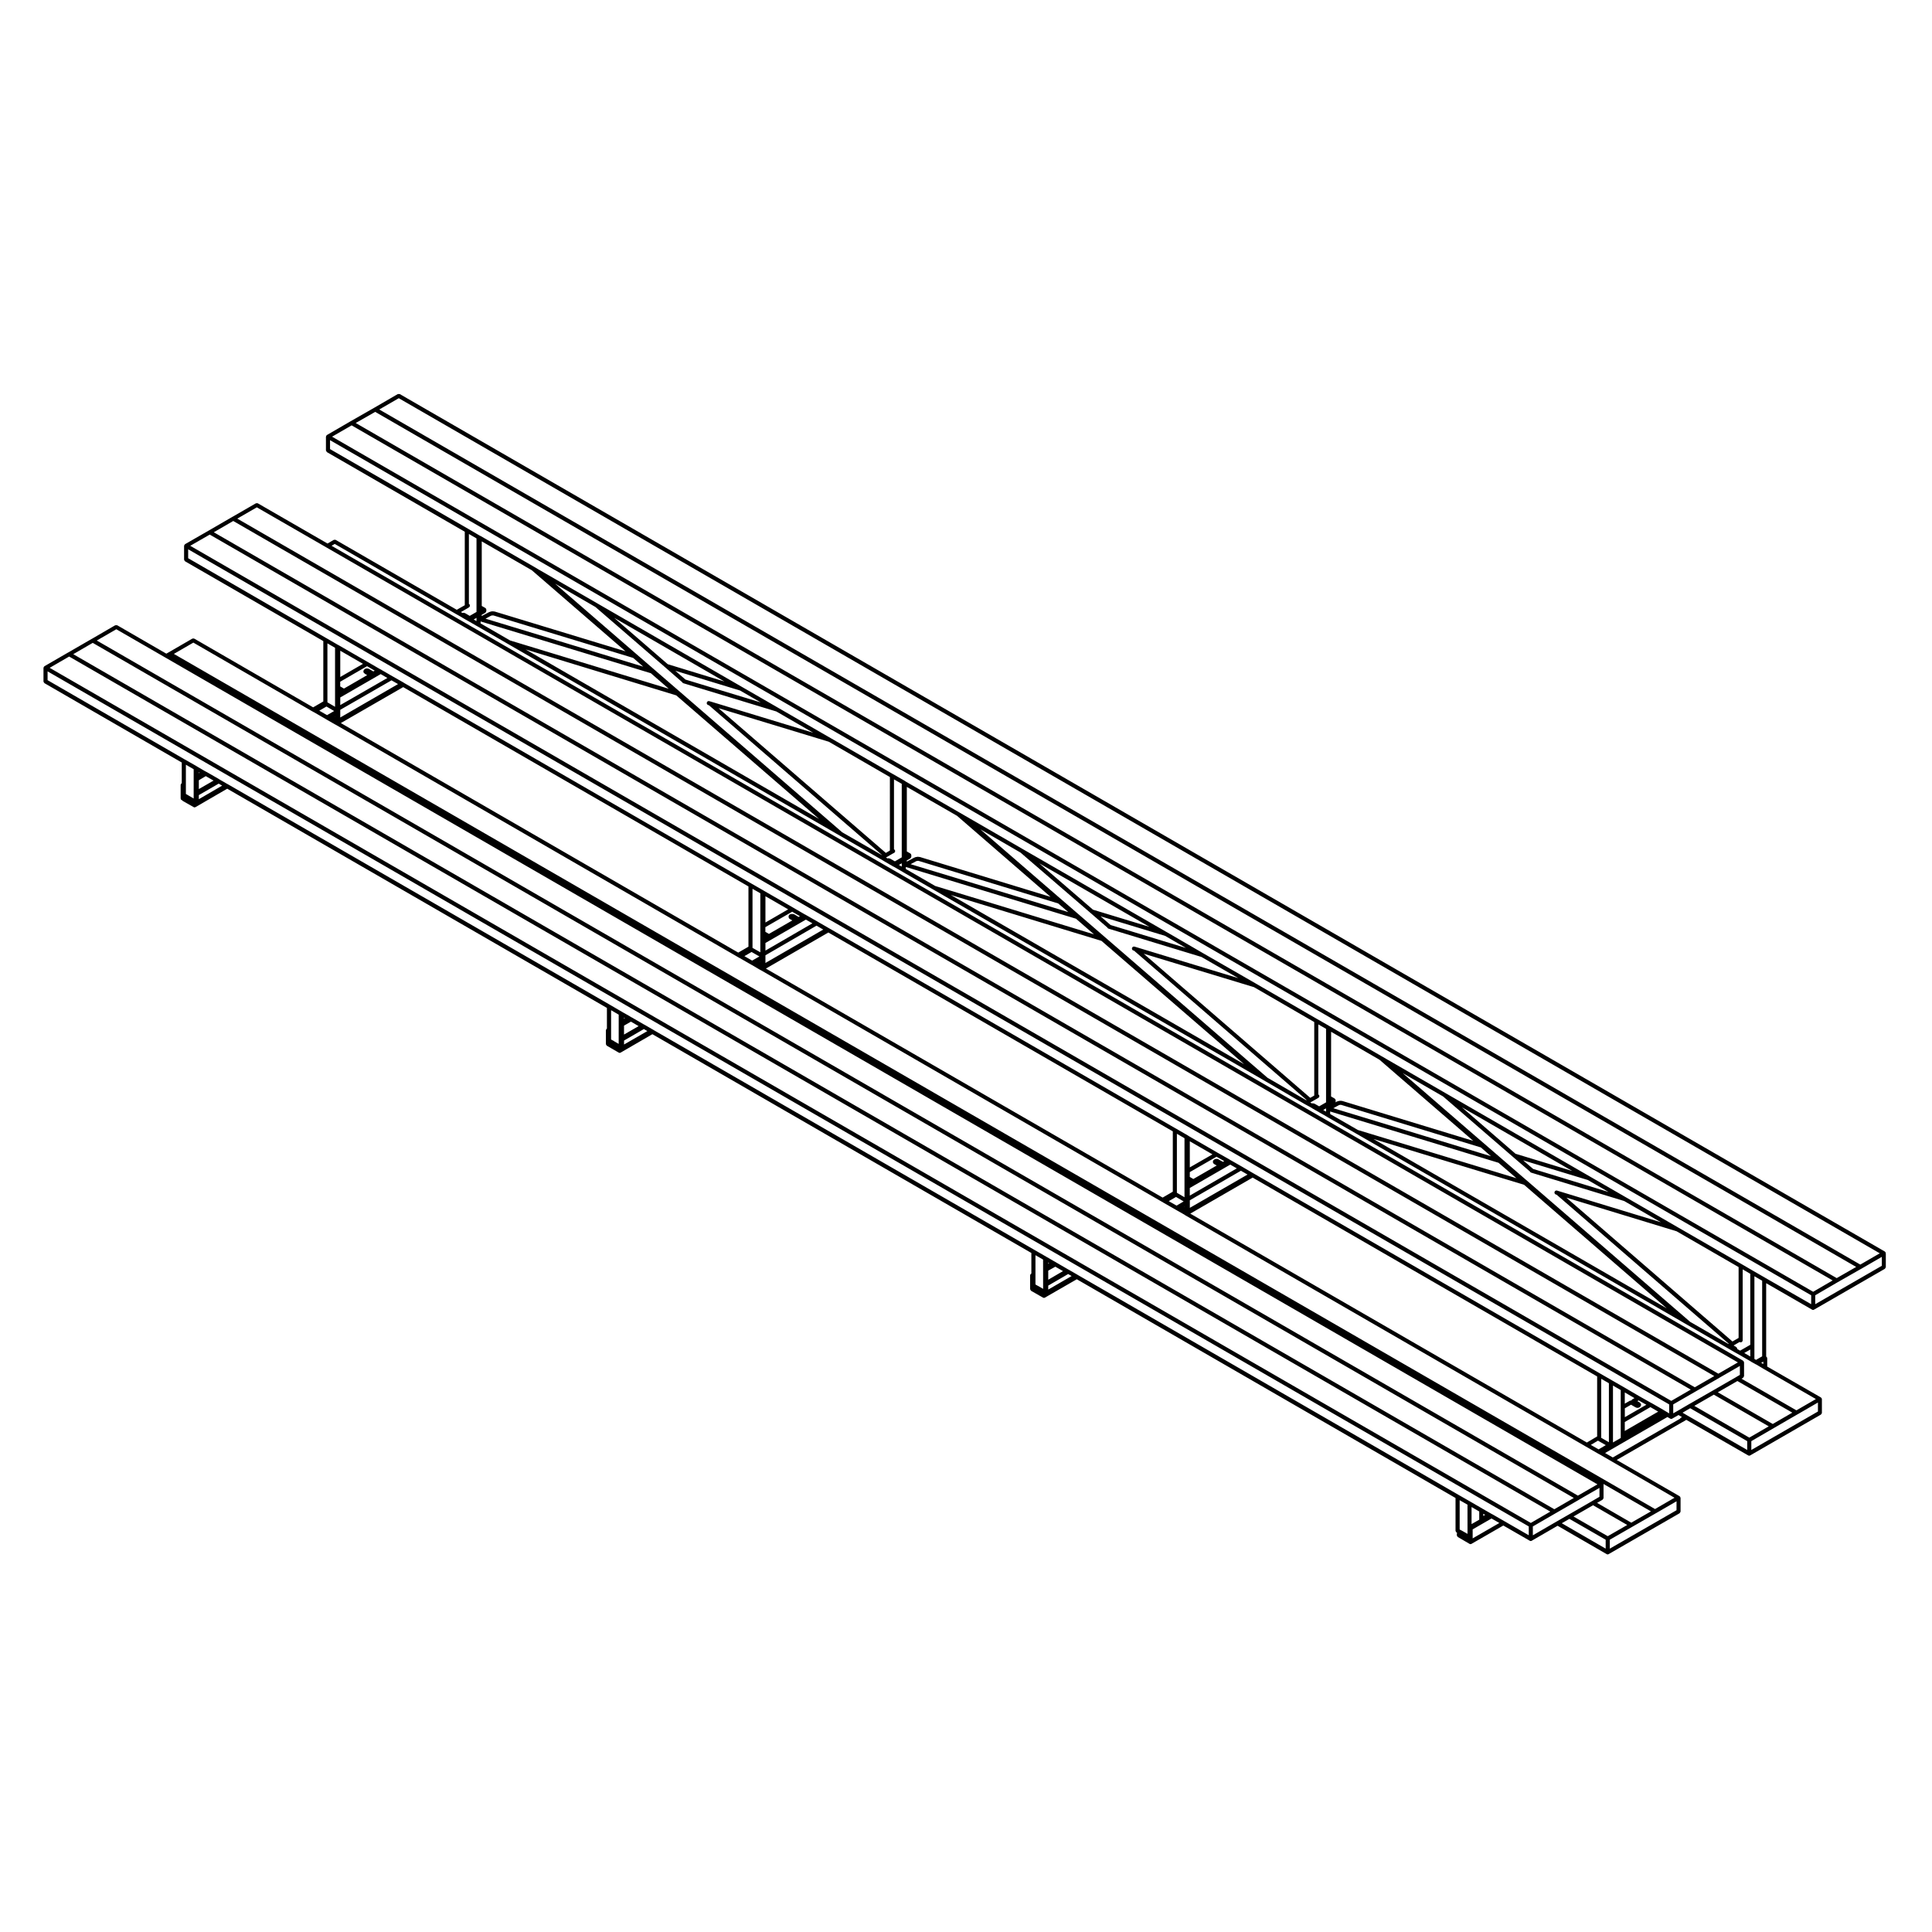 <?xml version="1.0" encoding="UTF-8"?>
<!-- Uploaded to: SVG Repo, www.svgrepo.com, Generator: SVG Repo Mixer Tools -->
<svg fill="#000000" width="800px" height="800px" version="1.1" viewBox="144 144 512 512" xmlns="http://www.w3.org/2000/svg">
 <path d="m643.71 475.95c0-0.023 0.012-0.051 0-0.07-0.02-0.023-0.051-0.023-0.07-0.051-0.031-0.035-0.059-0.059-0.102-0.102-0.02-0.016-0.02-0.039-0.031-0.055l-393.55-227.23c-0.031-0.004-0.059 0-0.082-0.004-0.07-0.023-0.125-0.023-0.195-0.023-0.082 0-0.137 0-0.195 0.023-0.02 0.004-0.051 0-0.082 0.004l-6.246 3.629-6.246 3.57-6.246 3.629c-0.031 0.016-0.031 0.047-0.051 0.059-0.039 0.02-0.07 0.051-0.102 0.098-0.02 0.023-0.039 0.023-0.051 0.047-0.012 0.023 0 0.051-0.012 0.07-0.02 0.047-0.039 0.09-0.039 0.133 0 0.02-0.031 0.035-0.031 0.066v3.613c0 0.031 0.031 0.047 0.031 0.07 0 0.07 0.039 0.109 0.082 0.176 0.039 0.07 0.07 0.121 0.125 0.168 0.012 0.016 0.012 0.039 0.039 0.059l36.516 21.086v19.477l-2.125 1.211-32.078-18.52c-0.02-0.016-0.051 0-0.07-0.016-0.07-0.031-0.137-0.031-0.215-0.023-0.059 0-0.117 0-0.176 0.031-0.031 0.012-0.051-0.004-0.082 0.012l-1.621 0.957-18.469-10.652c-0.02-0.02-0.051 0-0.082-0.02-0.059-0.02-0.117-0.02-0.195-0.02-0.07 0-0.125 0-0.195 0.031-0.02 0.012-0.051-0.012-0.07 0.012l-6.246 3.606h-0.012l-6.219 3.606-6.258 3.594c-0.02 0.004-0.02 0.039-0.039 0.055-0.039 0.031-0.07 0.066-0.102 0.102-0.02 0.023-0.051 0.023-0.051 0.051-0.02 0.012 0 0.047-0.02 0.07-0.012 0.035-0.031 0.086-0.031 0.133-0.012 0.02-0.031 0.035-0.031 0.066v3.606c0 0.023 0.02 0.039 0.031 0.07 0 0.074 0.031 0.117 0.07 0.176 0.039 0.074 0.07 0.125 0.125 0.16 0.02 0.016 0.02 0.047 0.039 0.066l36.633 21.141v15.996l-2.695 1.562-31.488-18.203c-0.031-0.016-0.051 0-0.082-0.012-0.059-0.031-0.125-0.031-0.195-0.031-0.082 0-0.125 0-0.207 0.031-0.012 0.012-0.039-0.004-0.059 0.012l-6.238 3.617-0.641 0.359-13-7.516c-0.031-0.004-0.051 0-0.082-0.004-0.059-0.023-0.117-0.023-0.188-0.023-0.082 0-0.137-0.004-0.207 0.023-0.031 0.004-0.051 0-0.082 0.004l-6.227 3.621h-0.012l-6.238 3.606 0.008-0.012-6.258 3.621c-0.012 0.016-0.012 0.039-0.039 0.051-0.031 0.039-0.059 0.07-0.102 0.105-0.012 0.016-0.039 0.023-0.051 0.047-0.012 0.02 0 0.051-0.012 0.059-0.02 0.059-0.031 0.09-0.031 0.141-0.02 0.023-0.031 0.035-0.031 0.059v3.586c0 0.02 0.012 0.039 0.031 0.07 0 0.059 0.031 0.117 0.07 0.176 0.039 0.059 0.07 0.109 0.125 0.156 0.02 0.02 0.02 0.051 0.039 0.055l36.379 21.023v5.473l-0.051 0.031c-0.02 0.004-0.02 0.031-0.031 0.047-0.031 0.031-0.051 0.055-0.082 0.09-0.02 0.023-0.051 0.023-0.07 0.051-0.012 0.031 0 0.055 0 0.086-0.031 0.047-0.039 0.074-0.039 0.121 0 0.023-0.02 0.031-0.02 0.055v3.578c0 0.055 0.031 0.086 0.051 0.125 0.012 0.051-0.012 0.098 0.012 0.133 0.02 0.02 0.051 0.016 0.059 0.031 0.059 0.098 0.137 0.137 0.238 0.176 0.02 0.035 0.059 0.02 0.09 0.047 0.039 0.055 0.051 0.117 0.117 0.145l2.852 1.617c0.09 0.051 0.176 0.082 0.277 0.082 0.09 0 0.176-0.031 0.266-0.082l8.383-4.863 100.62 58.094v5.473c-0.02 0.004-0.02 0.035-0.039 0.051-0.039 0.023-0.07 0.039-0.102 0.082-0.012 0.012-0.031 0.012-0.039 0.023-0.02 0.016 0 0.059-0.02 0.086-0.031 0.047-0.039 0.09-0.039 0.152-0.02 0.023-0.031 0.047-0.031 0.074v3.621c0 0.023 0.012 0.039 0.012 0.066 0.02 0.074 0.051 0.121 0.082 0.18 0.039 0.059 0.07 0.117 0.117 0.16 0.031 0.016 0.031 0.039 0.051 0.055l3.117 1.809c0.082 0.055 0.176 0.082 0.266 0.082 0.102 0 0.195-0.023 0.277-0.082l8.402-4.867 100.43 57.977v5.438l-0.031 0.012c-0.031 0.016-0.039 0.051-0.059 0.07-0.059 0.035-0.09 0.082-0.125 0.117-0.02 0.035-0.051 0.035-0.059 0.066v0.031c-0.02 0.047-0.02 0.082-0.02 0.117-0.012 0.031-0.039 0.055-0.039 0.086v3.621c0 0.035 0.031 0.047 0.031 0.07 0.012 0.07 0.039 0.121 0.082 0.18 0.031 0.066 0.059 0.117 0.105 0.168 0.031 0.012 0.039 0.039 0.051 0.055l3.141 1.797c0.09 0.047 0.176 0.07 0.266 0.07 0.102 0 0.195-0.023 0.277-0.082l8.422-4.852 100.37 57.969v8.695c0 0.031 0.039 0.051 0.039 0.082 0 0.07 0.031 0.109 0.082 0.176 0.031 0.066 0.059 0.109 0.117 0.156 0.012 0.02 0.012 0.051 0.039 0.055l0.145 0.086c-0.02 0.023 0 0.047-0.02 0.07-0.02 0.051-0.031 0.086-0.031 0.133 0 0.031-0.031 0.047-0.031 0.07v0.352c0 0.023 0.02 0.035 0.031 0.059 0 0.07 0.039 0.121 0.07 0.18 0.039 0.066 0.07 0.117 0.125 0.168 0.02 0.012 0.02 0.039 0.039 0.055l3.09 1.809c0.09 0.055 0.188 0.082 0.289 0.082 0.09 0 0.176-0.023 0.258-0.082l8.422-4.852 6.996 4.027c0.09 0.059 0.176 0.082 0.266 0.082 0.102 0 0.188-0.02 0.277-0.082l6.848-3.965 12.988 7.512c0.09 0.055 0.176 0.082 0.277 0.082s0.188-0.023 0.266-0.082l18.766-10.809c0.031-0.016 0.031-0.039 0.051-0.055 0.059-0.047 0.09-0.102 0.125-0.16 0.031-0.059 0.059-0.105 0.082-0.18 0-0.023 0.031-0.039 0.031-0.074v-3.613c0-0.031-0.031-0.051-0.031-0.074-0.02-0.039-0.02-0.082-0.051-0.125 0-0.023 0.012-0.055 0-0.082-0.02-0.02-0.051-0.02-0.07-0.047-0.031-0.031-0.051-0.059-0.09-0.09-0.02-0.02-0.02-0.047-0.051-0.055l-16.629-9.586 17.445-10.051h0.012l0.609-0.344v-0.012l0.383-0.223 16.395 9.422c0.09 0.051 0.176 0.074 0.266 0.074 0.102 0 0.195-0.023 0.266-0.074l18.738-10.816c0.031-0.02 0.031-0.047 0.039-0.055 0.059-0.051 0.09-0.102 0.125-0.156 0.039-0.07 0.07-0.109 0.082-0.191 0.012-0.023 0.02-0.035 0.02-0.066v-3.606c0-0.023-0.012-0.047-0.02-0.074-0.012-0.047-0.02-0.082-0.039-0.125v-0.07c-0.02-0.023-0.051-0.023-0.059-0.039-0.031-0.047-0.059-0.07-0.102-0.102-0.02-0.02-0.02-0.051-0.051-0.066l-14.219-8.176v-2.207c0-0.02-0.031-0.039-0.031-0.066 0-0.051-0.02-0.09-0.031-0.133-0.02-0.02 0-0.047-0.02-0.07-0.012-0.023-0.039-0.023-0.051-0.051-0.031-0.035-0.059-0.059-0.105-0.09-0.012-0.02-0.02-0.047-0.039-0.066v-19.418l12.16 7.012c0.09 0.055 0.176 0.074 0.266 0.074 0.102 0 0.188-0.02 0.266-0.074l18.746-10.809c0.012-0.02 0.012-0.047 0.031-0.055 0.07-0.051 0.09-0.102 0.137-0.172 0.031-0.055 0.059-0.105 0.07-0.176 0.012-0.023 0.031-0.035 0.031-0.07v-3.606c0-0.031-0.02-0.047-0.031-0.07-0.004-0.066-0.012-0.113-0.035-0.152zm-394.03-226.42 392.48 226.61-5.164 2.988-392.49-226.61zm-6.25 3.621 392.48 226.6-5.164 2.961-392.48-226.61zm24.562 51.988v-0.016h0.031l0.277-0.191c0.258-0.16 0.312-0.5 0.156-0.742-0.051-0.074-0.125-0.09-0.195-0.133v-18.547l2.016 1.176v19.445c0 0.012 0.012 0.016 0.012 0.035l-1.809 1.047-1.074-0.629-0.125-0.086c-0.051-0.031-0.102-0.016-0.156-0.023-0.039-0.016-0.07-0.066-0.125-0.066-0.02 0-0.02 0.016-0.039 0.016-0.012 0-0.012-0.02-0.039-0.023-0.102-0.023-0.188 0.004-0.277 0.035-0.02-0.004-0.031-0.023-0.07-0.023-0.012 0-0.012 0.016-0.031 0.016l-0.395-0.23zm2.281 2.602v0.852l-0.73-0.418zm-58.215-29.293 18.48 10.645 374.02 215.96-5.176 2.988-392.5-226.6zm393.03 229.91-0.938 0.543v0.012l-6.246 3.602-6.246 3.586h-0.012l-3.09 1.805-1.133 0.645v-2.375l5.984-3.449 6.246-3.594v-0.012l5.43-3.133zm13.895 10.008-5.184 3.004-14.555-8.395 5.184-2.988zm-413.17-236.3 392.49 226.6-5.164 2.977-392.48-226.59zm-6.227 3.606 392.48 226.59-5.164 2.988-392.49-226.61zm-5.719 6.262v-2.363l392.48 226.61v2.379l-0.195-0.117-0.277-0.16v-0.016c-0.012 0-0.012 0-0.012-0.004l-1.062-0.625v-0.016l-3.148-1.809h-0.012-0.012l-3.148-1.77-4.152-2.434h-0.012l-3.141-1.812-3.117-1.793-91.828-53.02-0.297-0.172-2.805-1.641-2.828-1.617-0.238-0.125-0.266-0.176h-0.02c-0.012 0-0.012-0.004-0.012-0.02l-3.129-1.773-7.586-4.379v-0.012l-0.312-0.195h-0.02v-0.012l-3.098-1.797h-0.02l-91.809-53.023h-0.012l-0.289-0.168-2.84-1.637v-0.012l-2.816-1.605h-0.012l-0.195-0.121h-0.02c0-0.012 0-0.02-0.012-0.023l-0.309-0.152-3.078-1.789-7.648-4.41-0.266-0.156s0-0.012-0.012-0.012l-3.148-1.805-91.988-53.133-0.277-0.18h-0.02c-0.012-0.004-0.012-0.012-0.02-0.023l-2.828-1.605-2.84-1.641-0.188-0.121h-0.02c-0.02-0.004-0.02-0.016-0.02-0.023l-0.309-0.152-3.09-1.793-7.637-4.41h-0.012c-0.012 0-0.012-0.016-0.012-0.016l-0.289-0.156h-0.02l-3.078-1.793h-0.012zm382.37 224.33 1.16 0.672c0.012 0.012 0.012 0.012 0.02 0.012 0.012 0 0.012 0.004 0.012 0.004l0.082 0.039c0.031 0.004 0.039 0.004 0.059 0.016 0.012 0 0.012 0.016 0.012 0.016l0.102 0.031c0.059 0.023 0.105 0.031 0.168 0.031h0.207c0.039 0 0.09-0.004 0.125-0.012l0.125-0.035c0.039-0.012 0.039-0.047 0.07-0.055 0.051-0.023 0.102-0.016 0.145-0.047l0.039-0.047s0-0.016 0.012-0.016c0.012-0.004 0.012 0 0.012-0.004l0.059-0.055h0.012l0.059-0.051c0.012-0.012 0.012-0.02 0.012-0.023 0.07-0.059 0.102-0.152 0.117-0.25 0.02-0.031 0.051-0.059 0.051-0.09 0-0.02 0.02-0.031 0.02-0.051v-0.113c0-0.012-0.012-0.012-0.012-0.023-0.012-0.09-0.059-0.152-0.105-0.23-0.02-0.035-0.031-0.09-0.059-0.117-0.012-0.004 0-0.031-0.02-0.035l-0.059-0.055-0.125-0.105c-0.02-0.016-0.039-0.012-0.051-0.016-0.02-0.012-0.02-0.031-0.031-0.047l-0.539-0.293 0.324-0.195 2.066 1.152-5.707 3.301v-2.359zm-1.652-0.281v-2.977l2.57 1.508-0.621 0.352c-0.012 0.016-0.02 0.047-0.031 0.059-0.051 0.031-0.082 0.055-0.105 0.105-0.012 0.02-0.039 0.02-0.059 0.047-0.012 0.023 0 0.047-0.012 0.059-0.031-0.004-0.059 0.02-0.09 0.02-0.07 0-0.137 0-0.195 0.023-0.031 0.012-0.051 0-0.07 0.012zm6.789 0.918 2.066 1.195-8.855 5.125v-2.379zm3.141 1.812-1.566 0.898zm-11.004-6.336v12.699l-2.055 1.184v-15.07zm-107.12-61.836 2.035 1.16-0.332 0.195-1.062-0.578-0.07-0.074c-0.07-0.047-0.125-0.035-0.188-0.055-0.07-0.02-0.102-0.07-0.168-0.07h-0.137s0 0.012-0.012 0.012c-0.09-0.012-0.168-0.016-0.238 0.012-0.012 0-0.02-0.02-0.031-0.02-0.07 0-0.105 0.051-0.156 0.07-0.051 0-0.082-0.016-0.105-0.004-0.059 0.016-0.082 0.066-0.117 0.09v0.016c-0.02 0.012-0.031 0.031-0.059 0.039-0.031 0.023-0.07 0.023-0.102 0.051-0.02 0.016-0.02 0.047-0.031 0.07-0.02 0.02-0.051 0.02-0.07 0.031-0.09 0.117-0.125 0.262-0.105 0.402 0 0-0.012 0-0.012 0.004 0 0.016 0.02 0.023 0.02 0.031 0 0.016-0.02 0.023-0.02 0.031 0 0.16 0.07 0.297 0.168 0.395 0.012 0 0.012 0.016 0.02 0.023 0.02 0.031 0.07 0.023 0.105 0.039 0.031 0.039 0.051 0.07 0.082 0.09 0.012 0.012 0.012 0.016 0.012 0.023l0.621 0.348-6.184 3.57-0.945-0.539 0.004-1.289zm-7.078 2.828v-6.914l6 3.461zm10.715-0.734 1.742 0.996-12.461 7.215v-2.019zm2.828 1.625 1.754 1.008-15.289 8.82v-2.004zm3.109 1.816 91.297 52.695v15.926c-0.012 0.004-0.039-0.004-0.051 0.004l-2.684 1.582-105.09-60.66zm91.52 69.707 0.051 0.035v0.004l2.016 1.152-1.91 1.125-2.055-1.188zm0.855-0.746v-15.645l2.035 1.18v15.633zm-112.44-64.934c0-0.004-0.012 0-0.012-0.004v-15.637l2.016 1.176v15.645zm2.004 3.723v0.086l-0.07-0.035zm-103.96-78.211 2.035 1.18-0.344 0.207-1.055-0.641c-0.012-0.004-0.031 0-0.039-0.004-0.031-0.012-0.031-0.035-0.051-0.039l-0.168-0.059c-0.039-0.02-0.07 0.004-0.102 0-0.031-0.016-0.039-0.047-0.07-0.047-0.051-0.012-0.102 0.02-0.137 0.023-0.039-0.004-0.07-0.035-0.102-0.035-0.02 0-0.031 0.012-0.051 0.023-0.02-0.016-0.031-0.023-0.059-0.023-0.039 0-0.07 0.035-0.117 0.039-0.031 0-0.059-0.012-0.09-0.012-0.031 0.004-0.039 0.035-0.07 0.055-0.031 0-0.051-0.02-0.082-0.012-0.031 0.016-0.039 0.047-0.07 0.055-0.02 0.016-0.051 0-0.059 0.004-0.145 0.074-0.238 0.188-0.277 0.324-0.012 0.012-0.012 0.012-0.02 0.016-0.031 0.047 0 0.098-0.02 0.145v0.016c-0.031 0.109-0.02 0.223 0.031 0.324 0.012 0.039-0.012 0.07 0 0.09 0.02 0.012 0.02 0.016 0.031 0.023 0 0.004-0.012 0.016 0 0.023 0.051 0.125 0.156 0.207 0.289 0.262v0.012l0.621 0.359-6.191 3.57-0.945-0.551v-1.238zm-7.094 2.859v-6.965l6.019 3.477zm10.715-0.766 1.734 0.988-12.449 7.219v-2.019zm2.816 1.605 1.789 1.031-15.32 8.852v-2.035zm3.141 1.812 91.285 52.699v15.984l-2.695 1.566-105.14-60.691zm92.102 70.098v-0.012c0.012 0 0.02 0 0.02-0.016l2.035 1.195-1.879 1.109-2.066-1.18zm-112.18-66.016h-0.02v-15.664l2.074 1.188v15.633zm2.062 3.699v0.074l-0.07-0.031zm-104.23-78.363 2.023 1.188-0.352 0.203-1.062-0.609-0.168-0.098c-0.031-0.012-0.059 0-0.102-0.004-0.031-0.016-0.039-0.055-0.07-0.059-0.031-0.016-0.051 0.004-0.09 0h-0.012c-0.012 0-0.02 0.004-0.02 0.004-0.031-0.004-0.039 0-0.059 0-0.039-0.004-0.07-0.035-0.102-0.035h-0.145c-0.059 0-0.105 0.039-0.156 0.066-0.039 0-0.07-0.012-0.117-0.004-0.012 0.016-0.031 0.035-0.039 0.055-0.031 0.004-0.051-0.012-0.07 0-0.051 0.031-0.059 0.074-0.09 0.105-0.031 0.02-0.07 0.02-0.09 0.031-0.031 0.023-0.031 0.066-0.051 0.098-0.012 0.02-0.059 0.02-0.07 0.047-0.07 0.086-0.09 0.18-0.09 0.281-0.012 0.039-0.051 0.055-0.051 0.09l0.02 0.016v0.016c0 0.02-0.02 0.023-0.02 0.039 0 0.152 0.082 0.289 0.176 0.383 0.02 0.004 0 0.012 0.02 0.02 0.012 0.02 0.039 0.016 0.07 0.039 0 0.004 0.02 0.02 0.031 0.031 0.02 0.016 0.02 0.047 0.031 0.066 0.012 0.004 0.02 0 0.031 0.004l0.051 0.051 0.598 0.352-6.152 3.562-0.992-0.578v-1.238zm-7.102 2.867v-6.961l6.019 3.477zm10.715-0.766 1.773 1.031-12.488 7.18v-2.023zm2.863 1.652 1.734 0.992-15.312 8.852v-2.031zm3.098 1.797 91.5 52.824v15.965l-2.707 1.566-105.32-60.828zm92.281 70.219h0.012l0.039-0.023 2.074 1.18-1.93 1.102-2.047-1.18zm-112.33-66.172h-0.031v-15.645l2.023 1.18v15.637zm1.992 3.727v0.07l-0.059-0.039zm-2.305-2.617 0.031-0.016 2.035 1.195-1.891 1.09-2.047-1.184zm-55.668-20.492 13 7.5 379.52 219.11-5.176 2.988-392.51-226.61zm-6.242 3.609 392.5 226.61-5.164 2.988-392.5-226.6zm26.746 41.246-1.152-0.676h-0.004l-0.246-0.145-0.297-0.18c-0.012-0.012-0.012 0-0.031-0.012 0-0.012 0-0.016-0.02-0.02l-0.312-0.168v-7.754l2.066 1.195zm1.367 0.18v-1.082s0.012 0 0.02-0.012l5.246-3.027 0.918 0.527zm1.844-6.109 2.066 1.18-3.906 2.246v-2.336zm-1.844-0.785v-0.25l0.215 0.121zm111.28 71.75-1.113-0.641-0.246-0.176c-0.012-0.004-0.031 0-0.039-0.004-0.02-0.02-0.02-0.047-0.051-0.051l-0.297-0.133-0.277-0.176v-7.754l2.016 1.18-0.004 7.754zm1.41 0.152v-1.047l5.254-3.043 0.918 0.539zm1.828-6.055 2.035 1.188-3.871 2.231v-2.363zm-1.828-0.797v-0.258l0.215 0.121zm111.07 71.621-1.125-0.66c-0.012-0.012-0.02 0-0.02-0.012l-0.012-0.012-0.309-0.156-0.258-0.145h-0.012l-0.309-0.191v-7.758l2.023 1.168 0.008 7.766zm1.344 0.18v-1.074c0.031-0.004 0.039-0.004 0.07-0.02l5.203-3.023 0.926 0.527zm1.879-6.062 2.035 1.168-3.914 2.281v-2.402zm-1.879-0.816v-0.277l0.246 0.145zm111.11 69.969v1.652l-1.438-0.82-0.641-0.336v-7.769l2.074 1.188zm1.074-0.941v-4.523l2.035 1.176v2.18zm0.293 3.785v-2.383l4.996-2.887 2.074 1.195zm2.812-5.953v-0.559l0.492 0.281zm12.066 5.133-6.453-3.723-3.148-1.809h-0.012l-0.289-0.16h-0.012l-0.332-0.191-2.086-1.195v-0.004l-3.098-1.797c-0.012 0-0.012-0.012-0.012-0.012l-3.148-1.797-100.9-58.281-0.309-0.188h-0.02v-0.012l-1.996-1.145h-0.012v-0.012l-0.266-0.141-3.109-1.805-0.246-0.156c-0.012-0.004-0.012 0-0.02 0 0-0.004 0-0.02-0.02-0.02l-0.246-0.137h-0.012l-1.879-1.094h-0.012l-0.258-0.152-3.117-1.793-100.95-58.285v-0.016l-0.277-0.152-1.996-1.16h-0.02c0-0.012 0-0.02-0.012-0.02l-0.297-0.152-3.098-1.797h-0.031v-0.02l-0.238-0.105-0.246-0.172c-0.012-0.004-0.02 0-0.031-0.004v-0.02l-1.828-1.031-0.332-0.195-3.098-1.805-101.18-58.41h-0.012v-0.004l-0.277-0.156h-0.012l-1.988-1.152-0.258-0.16c-0.012-0.004-0.012 0-0.031-0.004v-0.02l-3.141-1.805h-0.02s0-0.016-0.012-0.02l-0.238-0.109v-0.012l-0.289-0.152-1.82-1.062 0.012-0.004-0.277-0.152v-0.016l-3.148-1.797h-0.012l-36.371-21.023v-2.332l392.53 226.6 0.004 2.344zm0.531-3.273-392.52-226.61 5.164-2.992 392.53 226.6zm6.856-0.383-6.316 3.664v-2.352l5.977-3.461 6.246-3.606v-0.016l5.43-3.133v2.363l-1.98 1.152v0.004l-6.246 3.602zm12.398-9.906v-0.039l12.586 7.266-5.215 2.996-9.062-5.246 1.445-0.832c0.031-0.02 0.031-0.051 0.039-0.066 0.059-0.039 0.09-0.09 0.125-0.16 0.031-0.055 0.059-0.105 0.082-0.18 0-0.023 0.02-0.039 0.02-0.066v-3.606c0-0.023-0.02-0.039-0.02-0.066zm0.59 17.105-11.633-6.734 2.016-1.16 9.613 5.531v2.363zm0.547-3.305-9.074-5.215 5.176-2.984 9.062 5.231zm18.223-6.879-17.684 10.184v-2.367l5.965-3.426 6.289-3.617h0.012l5.422-3.144zm-0.531-3.305-5.164 2.992-392.52-226.62 5.164-2.992 31.5 18.207v0.004h0.012l0.289 0.156h0.012v0.016l0.246 0.121 3.09 1.793 0.312 0.188 1.996 1.145 0.012 0.004 0.289 0.152 106.39 61.449 0.309 0.188h0.02s0 0.016 0.012 0.016l0.227 0.117 3.129 1.797 0.012 0.004 0.289 0.152 1.98 1.176h0.012s0 0.004 0.012 0.004l0.289 0.152 106.2 61.32 0.266 0.141 0.246 0.168h0.02c0 0.004 0 0.012 0.012 0.012l3.148 1.805 0.277 0.156v0.004l1.988 1.129 0.258 0.176c0 0.004 0.012 0 0.02 0.004 0.012 0.016 0.012 0.02 0.012 0.02l106.16 61.289 3.129 1.805h0.02v0.016l0.344 0.188h0.012l0.266 0.145 3.098 1.797zm1.633-21.18c-0.059 0.039-0.059 0.102-0.105 0.133-0.012 0.016-0.012 0.023-0.02 0.039-0.031 0.023-0.039 0.035-0.059 0.074l-17.801 10.258-2.047-1.176 16.52-9.543 0.746 0.434c0.09 0.047 0.176 0.066 0.277 0.066 0.09 0 0.176-0.02 0.266-0.082l1.652-0.945 0.926 0.551zm17.645 8.52-15.844-9.117-1.301-0.766 2.023-1.18 15.113 8.723v2.34zm0.539-3.273-14.566-8.414 5.164-2.973 14.555 8.395zm18.191-6.918-17.652 10.191v-2.344l5.953-3.457 6.258-3.629h0.012l5.43-3.148zm-0.539-3.305-5.164 2.992-14.555-8.383 0.402-0.238c0.031-0.016 0.031-0.047 0.039-0.066 0.059-0.035 0.09-0.09 0.125-0.152 0.031-0.059 0.059-0.109 0.082-0.18 0-0.023 0.031-0.039 0.031-0.074v-3.606c0-0.031-0.031-0.039-0.031-0.066-0.012-0.055-0.02-0.09-0.039-0.133-0.012-0.02 0-0.047-0.012-0.07-0.02-0.023-0.051-0.023-0.07-0.051-0.031-0.035-0.051-0.07-0.09-0.102-0.02-0.012-0.02-0.035-0.039-0.055l-374.04-215.94 0.836-0.492 32.066 18.531 1.445 0.816 0.453 0.289h0.012l1.328 0.762h0.012l2.519 1.457 0.012 0.004h0.012l0.227 0.133 7.898 4.559 86.723 50.094 1.211 0.695v0.004l10.844 6.238h0.012l1.375 0.828h0.02l0.492 0.289 0.156 0.098 0.012 0.004v0.016l0.168 0.086 0.598 0.336 0.422 0.258c0.031 0.016 0.07 0.016 0.102 0.023v0.004l1.359 0.781c0.012 0 0.012 0.012 0.012 0.012l1.043 0.605v0.004l0.188 0.109c0 0.004 0.012 0.004 0.012 0.004v0.012l7.93 4.566 86.723 50.043v0.004l1.199 0.707c0.012 0 0.012 0 0.012 0.004l10.578 6.141c0.012 0.004 0.012 0 0.012 0.004l1.445 0.785 0.453 0.281s0.012 0 0.012 0.012v0.004l0.918 0.527c0 0.004 0.012 0.004 0.02 0.004l0.266 0.145 0.312 0.195c0.02 0.012 0.051 0.004 0.07 0.012 0.012 0.02 0.031 0.012 0.031 0.02l0.031 0.012c0.031 0.02 0.031 0.051 0.039 0.059l1.395 0.785 0.785 0.457 0.188 0.121c0.012 0 0.02 0 0.02 0.016 0 0 0 0.004 0.012 0.004l7.508 4.309 86.691 50.07v0.012l1.219 0.695 12.172 7.031v0.004l1.414 0.789 2.922 1.684 0.266 0.18c0 0.012 0.02 0.012 0.031 0.016 0.012 0.012 0.012 0.023 0.031 0.023l0.973 0.535v0.012l0.309 0.152h0.012l2.117 1.258c0 0.004 0 0.004 0.012 0.004zm-352.36-209.24c0-0.055-0.02-0.09-0.031-0.133-0.02-0.02 0-0.051-0.02-0.074-0.012-0.016-0.039-0.023-0.059-0.035-0.031-0.047-0.059-0.074-0.09-0.105-0.031-0.016-0.031-0.047-0.051-0.055l-0.953-0.543v-17.109l13.273 7.656 24.828 21.484-34.688-10.551c-0.031 0-0.031 0.012-0.051 0.012-0.02-0.012-0.031-0.02-0.051-0.035-0.051-0.012-0.082 0.02-0.125 0.016-0.039-0.016-0.059-0.047-0.102-0.047-0.02 0-0.031 0.02-0.051 0.02-0.012 0-0.031-0.02-0.039-0.02-0.02 0-0.031 0.023-0.051 0.023s-0.031-0.023-0.051-0.023c-0.02 0-0.02 0.02-0.031 0.02-0.02 0-0.02-0.02-0.039-0.02-0.031 0-0.031 0.023-0.059 0.023-0.012 0-0.031-0.023-0.039-0.023-0.02 0-0.031 0.02-0.051 0.02-0.012 0-0.031-0.02-0.039-0.02-0.07 0-0.105 0.051-0.156 0.074-0.039 0-0.082-0.02-0.105-0.012-0.012 0-0.012 0.012-0.02 0.012 0 0-0.012-0.012-0.02 0-0.039 0.004-0.059 0.047-0.102 0.059-0.031 0.012-0.059-0.012-0.09 0.012-0.02 0-0.02 0.012-0.039 0.023-0.012 0.004-0.031-0.016-0.039 0-0.02 0.004-0.02 0.031-0.039 0.035-0.031 0.004-0.039 0-0.059 0.004 0 0 0 0.016-0.012 0.02h-0.031l-1.941 1.027v-0.312l0.953-0.539c0.02-0.02 0.031-0.051 0.051-0.066 0.059-0.039 0.09-0.09 0.117-0.16 0.039-0.059 0.07-0.105 0.082-0.176 0-0.031 0.031-0.047 0.031-0.066v-0.348c0.008-0.023-0.016-0.039-0.016-0.066zm50.094 16.234 17.148 5.234 5.492 3.164-19.957-6.062v-0.004zm-2.004-1.738-14.199-12.297 29.215 16.883zm-0.617 0.883 4.398 3.84c0.07 0.137 0.176 0.258 0.324 0.309l24.668 7.496 9.77 5.637-27.207-8.277-0.324-0.09c-0.289-0.102-0.578 0.074-0.66 0.359-0.09 0.281 0.07 0.574 0.352 0.664l0.207 0.059 45.891 39.715-0.027 0.012-10.539-6.055-76.102-65.898 10.707 6.188zm60.816 48.391c-0.059-0.105-0.145-0.168-0.246-0.207v-18.547l2.055 1.18v19.469s0.012 0 0.012 0.012l-1.828 1.062-1.074-0.609-0.168-0.09c-0.031-0.02-0.059-0.012-0.09-0.02-0.02-0.016-0.039-0.047-0.059-0.059-0.039-0.016-0.09 0.012-0.117 0h-0.02c-0.012-0.012-0.039 0-0.059 0-0.039-0.012-0.07-0.047-0.102-0.047s-0.031 0.023-0.059 0.023c-0.02 0-0.039-0.023-0.051-0.023-0.07 0-0.102 0.047-0.145 0.059l-0.414-0.242 0.176-0.109 1.652-0.961 0.312-0.16c0.273-0.148 0.367-0.477 0.223-0.73zm1.809 3.488v0.871l-0.227-0.137h-0.012l-0.516-0.297zm-3.141-3.379-1.074 0.629-44.34-38.355 29.227 8.891 16.188 9.355zm-18.77-8.375-77.758-44.918 39.91 12.172zm-46.598-40.359-41.789-12.711 1.414-0.766 0.039-0.004 0.082-0.031s0-0.004 0.012-0.004l0.07-0.035 0.059-0.012v-0.004c0.012-0.004 0.031 0 0.039-0.004h0.363 0.02v0.004l37.02 11.25zm2.019 1.742 4.742 4.117-42.047-12.801-7.812-4.516v-0.523zm69.016 48.176c0-0.047-0.012-0.086-0.039-0.133 0-0.02 0.012-0.039 0-0.074-0.012-0.023-0.039-0.023-0.059-0.035-0.031-0.047-0.059-0.074-0.09-0.102-0.031-0.012-0.031-0.047-0.051-0.059l-0.938-0.535v-17.113l13.297 7.656 24.797 21.484-34.688-10.578c-0.031 0-0.051 0.02-0.07 0.012-0.012 0-0.012-0.016-0.02-0.016-0.031-0.02-0.07 0.004-0.105 0-0.012 0-0.012-0.02-0.031-0.02-0.012 0-0.012 0.02-0.012 0.02-0.02-0.004-0.031 0-0.039 0-0.039-0.004-0.07-0.051-0.105-0.051-0.012 0-0.031 0.023-0.051 0.023-0.012 0-0.031-0.023-0.039-0.023-0.02 0-0.031 0.023-0.059 0.023-0.02 0-0.031-0.023-0.051-0.023-0.039 0-0.09 0.047-0.117 0.055-0.031 0-0.039-0.023-0.07-0.023s-0.051 0.035-0.07 0.035h-0.012c-0.012 0-0.012 0.012-0.02 0.016-0.012 0-0.012 0-0.012 0.004-0.012 0-0.012-0.004-0.012-0.004-0.031 0-0.051-0.023-0.082-0.023-0.082 0-0.137 0.055-0.215 0.098-0.031 0.004-0.082-0.004-0.105 0.016-0.012 0-0.012 0-0.012 0.012 0 0-0.012-0.012-0.02 0-0.02 0.004-0.031 0.031-0.039 0.051-0.031 0.004-0.051-0.016-0.07 0v0.004h-0.012l-1.969 1.059v-0.312l0.938-0.539c0.02-0.02 0.031-0.051 0.051-0.059 0.059-0.047 0.09-0.105 0.117-0.152 0.031-0.074 0.07-0.117 0.082-0.191 0-0.023 0.02-0.039 0.02-0.066v-0.348c0.012-0.047-0.008-0.062-0.02-0.086zm48.152 14.488-14.227-12.281 29.215 16.836zm19.117 6.938 5.531 3.211-19.977-6.082-2.676-2.324zm-19.727-6.039 4.41 3.828c0.059 0.137 0.168 0.246 0.324 0.301l24.621 7.5 9.77 5.617-27.18-8.258-0.309-0.09c-0.297-0.102-0.598 0.074-0.68 0.359-0.09 0.281 0.07 0.586 0.352 0.664l0.207 0.059 45.707 39.551-0.117 0.059-10.262-5.961-76.09-65.832 10.656 6.168zm60.52 48.223c-0.051-0.074-0.117-0.102-0.195-0.141v-18.582l2.055 1.18v19.441c0 0.02 0.012 0.023 0.012 0.035l-1.84 1.062-1.074-0.613h-0.012l-0.012-0.004-0.145-0.09c-0.031-0.004-0.051 0-0.059-0.004-0.02-0.004-0.02-0.031-0.051-0.039-0.039-0.031-0.09-0.012-0.137-0.016 0 0 0-0.004-0.02-0.004v0.004c-0.031-0.004-0.051-0.004-0.07-0.004-0.039-0.012-0.07-0.039-0.102-0.039h-0.137c-0.039 0-0.059 0.031-0.102 0.039l-0.434-0.242 0.195-0.121 1.652-0.941v-0.016h0.02l0.266-0.16c0.27-0.156 0.352-0.496 0.188-0.746zm1.859 3.527v0.863l-0.012-0.004v-0.004l-0.734-0.414zm-3.129-3.394-1.055 0.609-44.145-38.199 29.227 8.867 15.973 9.246zm-18.562-8.289-77.758-44.871 39.934 12.172zm-46.605-40.324-41.801-12.699 1.465-0.789 0.059-0.023 0.059-0.031c0.031 0 0.059 0 0.09-0.004l0.039-0.004h0.031c0.051 0 0.105-0.02 0.168-0.035h0.121c0.039 0.012 0.082 0.016 0.105 0.016l36.969 11.273zm2.027 1.754 4.762 4.137-42.078-12.816-7.785-4.5v-0.539zm116.48 62.285-14.227-12.328 29.258 16.895zm19.141 6.949 5.523 3.188-19.984-6.106-2.656-2.289zm-19.758-6.062 4.438 3.824c0.059 0.133 0.168 0.238 0.312 0.289l24.66 7.527 9.742 5.633-27.195-8.293h-0.012l-0.309-0.105c-0.297-0.086-0.598 0.082-0.68 0.359-0.09 0.289 0.082 0.59 0.352 0.68l0.207 0.059 45.602 39.477-0.059 0.031c-0.02 0.012-0.02 0.031-0.031 0.039l-10.156-5.875-76.152-65.898 10.715 6.188zm60.145 51.289-0.746-0.418c-0.02-0.031-0.02-0.066-0.031-0.098 0-0.031 0.012-0.059 0-0.09l-0.031-0.066c0-0.012-0.02-0.012-0.02-0.012v-0.016l-0.039-0.082c-0.02-0.023-0.039-0.023-0.051-0.035-0.039-0.051-0.07-0.07-0.117-0.102-0.012-0.023-0.012-0.051-0.031-0.059l-0.145-0.09-0.523-0.297 1.594-0.938c0.082 0.051 0.156 0.105 0.258 0.105 0.309 0 0.551-0.238 0.551-0.539v-18.805l2.016 1.18v18.816zm2.684-0.289v1.844l-1.594-0.934zm-3.098-3.078-1.621 0.945-44.023-38.125 29.215 8.918 16.434 9.488v18.773zm-19.023-7.832-77.742-44.887 39.91 12.133zm-46.602-40.32-41.781-12.727 1.414-0.77 0.059-0.02c0-0.004 0-0.012 0.012-0.012 0.02-0.016 0.031-0.016 0.051-0.02l0.039-0.02 0.051-0.02h0.012c0.051 0 0.105-0.012 0.156-0.02l0.02-0.012h0.27c0.012 0 0.012 0.012 0.012 0.012l37.012 11.281zm-4.691-4.07-34.688-10.57h-0.012c0-0.004 0-0.004-0.012-0.012-0.07-0.031-0.125 0-0.207 0-0.031-0.016-0.059-0.047-0.102-0.047-0.012 0-0.02 0.016-0.031 0.016s-0.031-0.016-0.031-0.016c-0.031 0-0.031 0.02-0.039 0.02-0.02 0-0.031-0.02-0.051-0.02-0.012 0-0.031 0.02-0.039 0.02-0.02 0-0.031-0.02-0.051-0.02-0.031 0-0.031 0.02-0.051 0.02s-0.031-0.02-0.051-0.02c-0.059 0-0.09 0.047-0.137 0.055-0.031-0.004-0.039-0.023-0.07-0.023-0.02 0-0.031 0.02-0.051 0.023h-0.012c-0.031 0.012-0.07 0.035-0.102 0.039-0.031 0.012-0.07-0.016-0.105 0-0.02 0-0.02 0.023-0.051 0.031-0.012 0.012-0.031-0.004-0.051 0-0.02 0.02-0.031 0.047-0.051 0.055-0.02 0.004-0.051-0.004-0.059 0.004h-0.031c-0.02 0.016-0.02 0.023-0.039 0.039-0.012 0.004-0.031 0-0.051 0.004l-0.383 0.207c0.039-0.059 0.07-0.105 0.07-0.172 0-0.031 0.031-0.039 0.031-0.066v-0.324c0-0.023-0.031-0.035-0.031-0.059 0-0.055-0.02-0.09-0.031-0.133-0.012-0.02 0-0.047-0.012-0.074-0.02-0.023-0.039-0.023-0.059-0.047-0.031-0.035-0.059-0.07-0.102-0.102-0.02-0.012-0.02-0.051-0.051-0.055l-0.938-0.543 0.012-17.141 12.812 7.402zm6.699 5.809 4.742 4.09-42.008-12.777-7.352-4.231v-0.676zm69.863 51.289-1.621 0.941-0.434-0.242v-21.922l2.055 1.188zm0.297 1.41v0.637l-0.551-0.324zm12.691-15.223-12.184-6.996v-0.004l-3.141-1.809-3.098-1.805-16.766-9.68-13.895-8.027-9.645-5.566-38.207-22.07-15.645-9.027-1.211-0.711c0-0.004-0.012 0-0.012 0l-13.668-7.894-0.289-0.152 0.008-0.016-3.129-1.793h-0.012l-16.281-9.422v-0.004l-13.934-8.012-9.621-5.586h-0.012l-38.188-22.027-15.645-9.039-1.199-0.695-14.113-8.133-0.277-0.188c0-0.012-0.012 0-0.031-0.012 0-0.004 0-0.023-0.012-0.023l-3.129-1.797h-0.012l-16.52-9.543-13.895-8.02-9.621-5.551-38.207-22.066-15.664-9.039-1.188-0.707-14.133-8.141h-0.012c-0.02-0.004-0.02-0.012-0.02-0.012l-0.309-0.156-3.066-1.797-36.535-21.086v-2.367l392.52 226.61-0.004 2.363zm0.531-3.293-392.51-226.61 5.184-2.996 392.49 226.6zm18.195-6.887-17.652 10.18v-2.363l5.953-3.465 6.258-3.57h0.012l5.43-3.148z"/>
</svg>